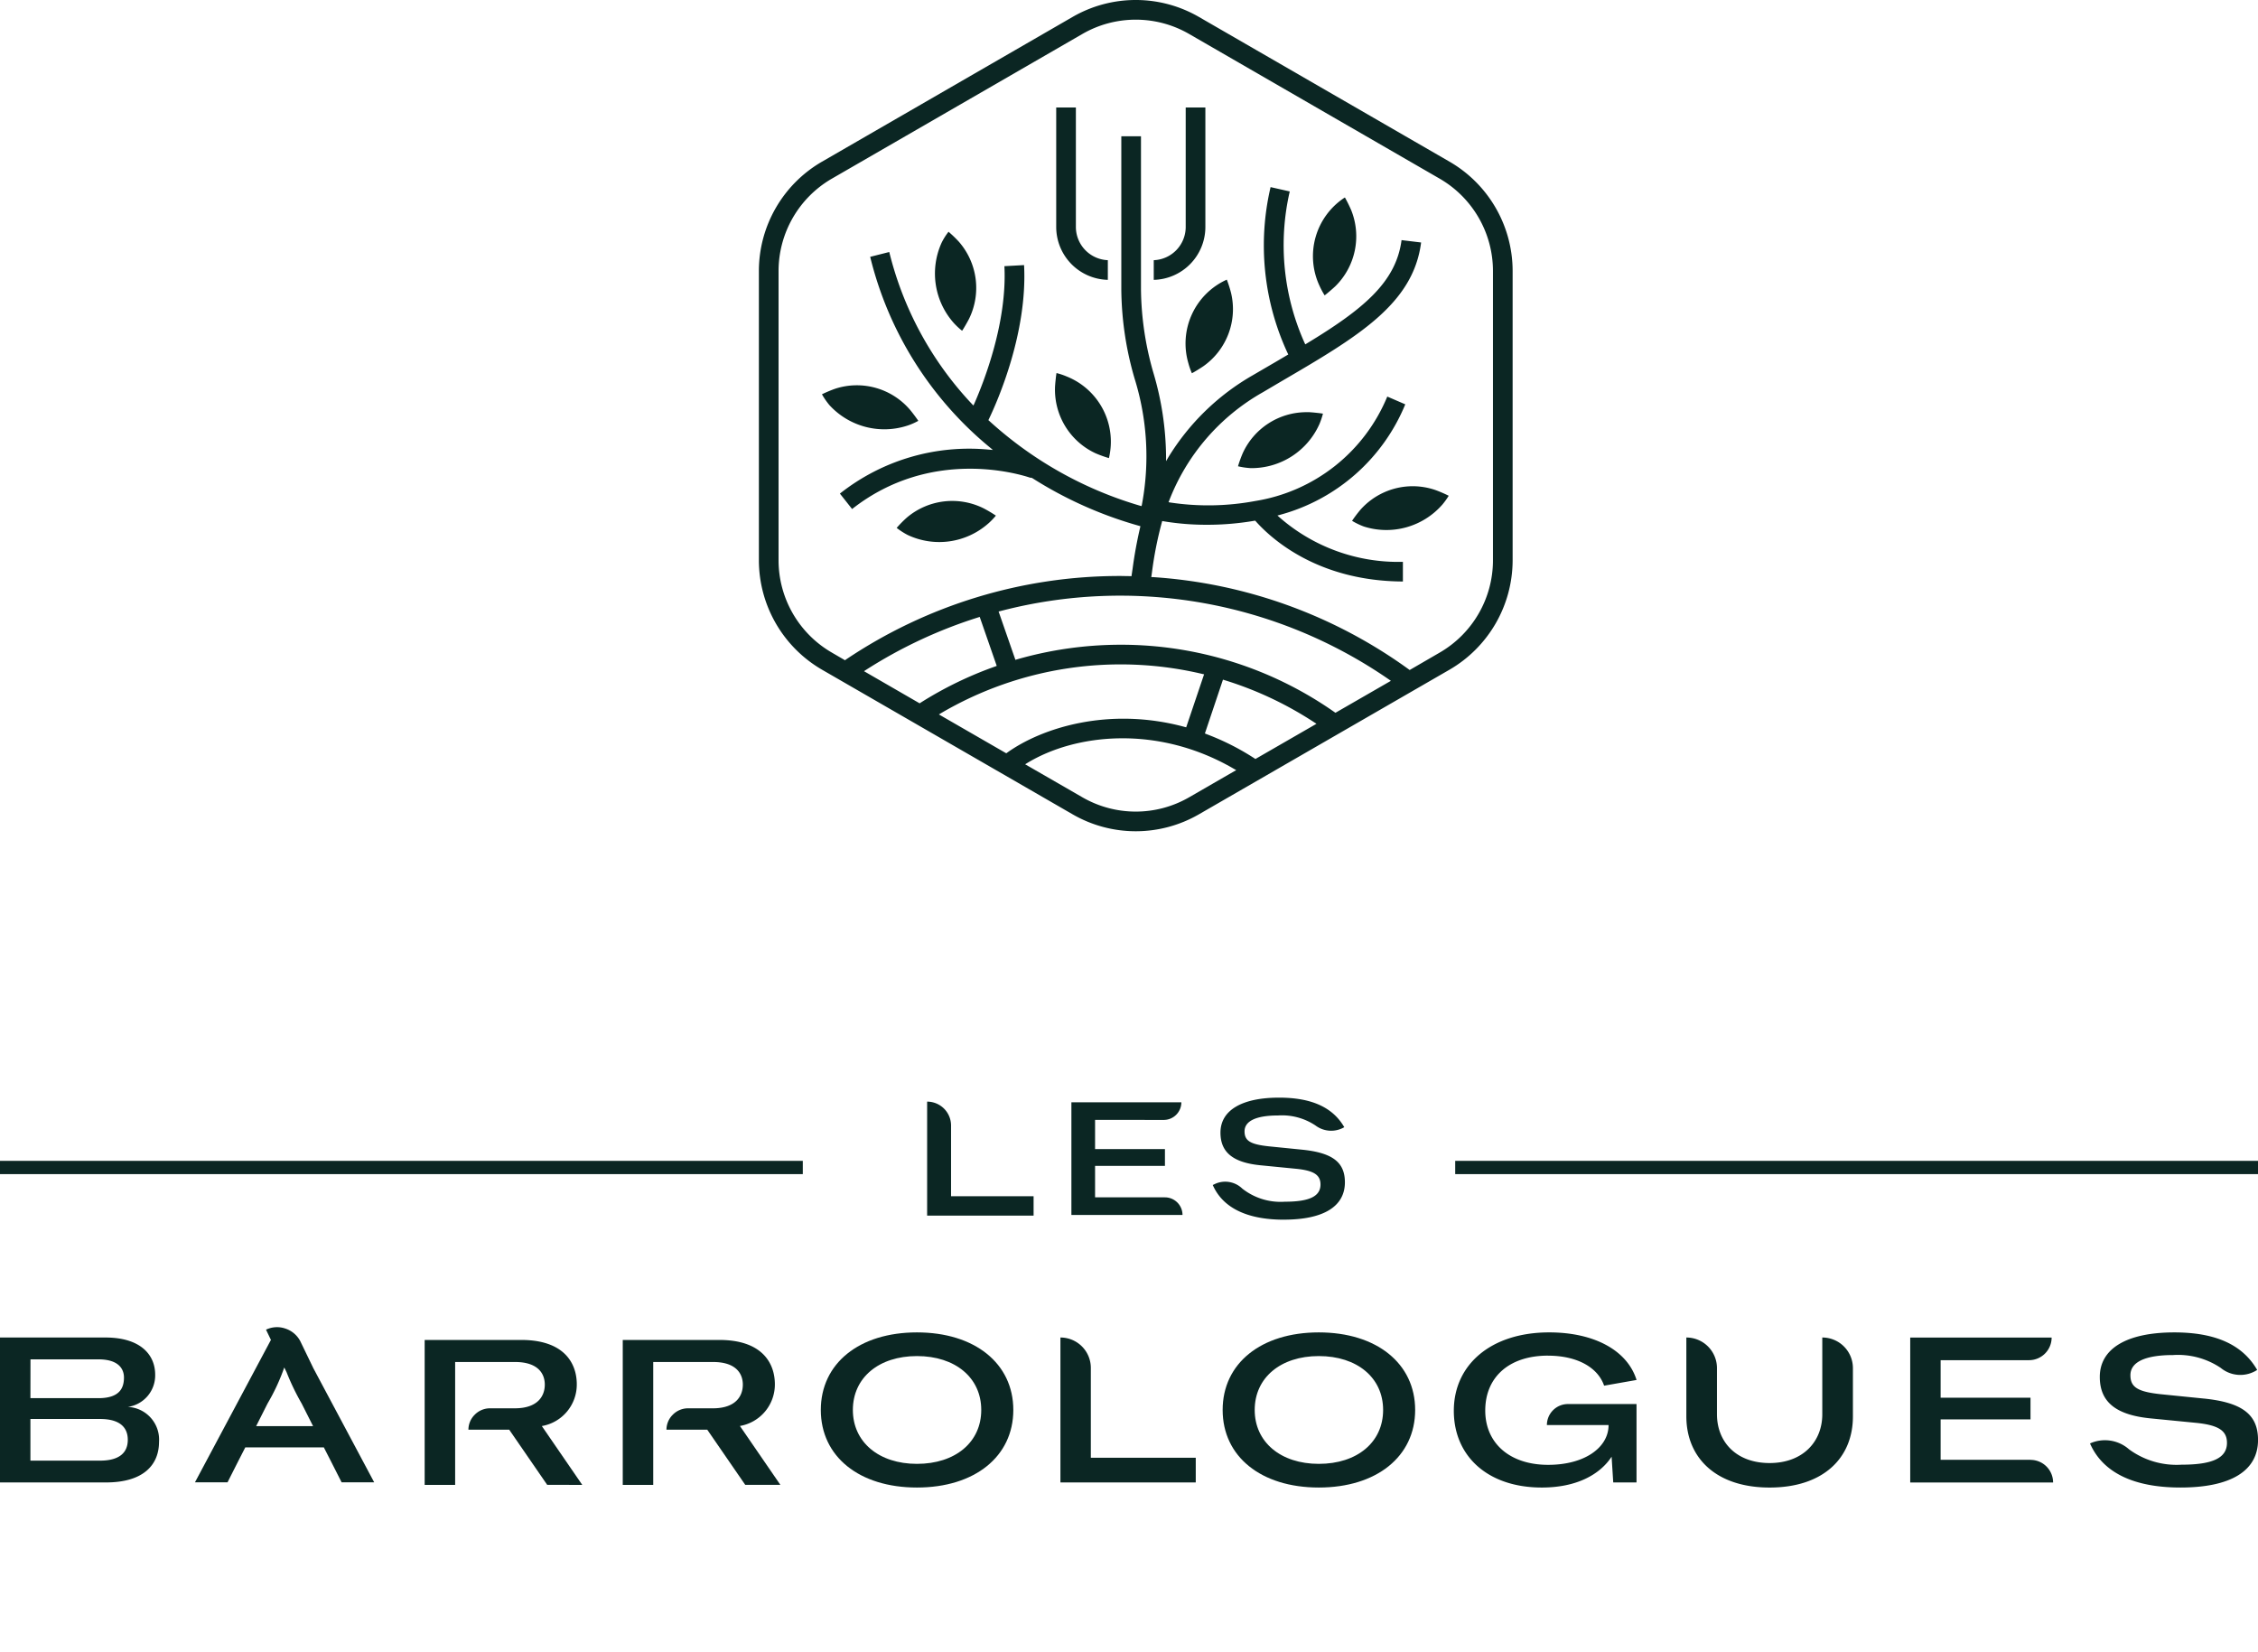 <svg id="Groupe_4667" data-name="Groupe 4667" xmlns="http://www.w3.org/2000/svg" width="229.651" height="167.998"><defs><clipPath id="clip-path"><path id="Rectangle_744" data-name="Rectangle 744" fill="none" d="M0 0h229.651v167.998H0z"/></clipPath></defs><g id="Groupe_4666" data-name="Groupe 4666" clip-path="url(#clip-path)" fill="#0b2623"><path id="Tracé_17861" data-name="Tracé 17861" d="M63.185 163.527l-4.113-5.985a4.28 4.28 0 0 0 3.555-4.248c0-2.124-1.269-4.509-5.652-4.509h-9.819v14.742h3.1v-12.5h6.084c2.349 0 3.034 1.188 3.034 2.3 0 1.157-.708 2.4-3.026 2.41h-2.6a2.177 2.177 0 0 0-1.512.664 2.144 2.144 0 0 0-.63 1.512h4.149l3.861 5.607z" transform="translate(-3.965 -12.509)"/><path id="Rectangle_739" data-name="Rectangle 739" transform="translate(148.003 118.061)" d="M0 0h81.648v1.35H0z"/><path id="Rectangle_740" data-name="Rectangle 740" transform="translate(0 118.061)" d="M0 0h81.649v1.35H0z"/><path id="Tracé_17862" data-name="Tracé 17862" d="M102.949 122.323v11.595h10.828v-1.976h-8.394v-7.185a2.434 2.434 0 0 0-2.434-2.435" transform="translate(-8.655 -10.284)"/><path id="Tracé_17863" data-name="Tracé 17863" d="M141.9 134.289c4.034 0 6.206-1.339 6.206-3.8 0-2.058-1.29-3.005-4.343-3.316l-3.414-.343c-1.846-.2-2.45-.555-2.45-1.52 0-1.061 1.192-1.617 3.414-1.617a6.137 6.137 0 0 1 3.806 1.022 2.645 2.645 0 0 0 2.923.17c-1.16-2.009-3.316-3.005-6.631-3.005-3.82 0-5.961 1.307-5.961 3.56 0 2.009 1.291 3.038 4.035 3.316l3.657.359c1.8.18 2.482.62 2.482 1.6 0 1.208-1.143 1.749-3.625 1.749a6.3 6.3 0 0 1-4.327-1.331 2.492 2.492 0 0 0-2.744-.493l-.262.125c1.014 2.319 3.479 3.527 7.235 3.527" transform="translate(-11.322 -10.247)"/><path id="Tracé_17864" data-name="Tracé 17864" d="M13 155.573a3.235 3.235 0 0 0 2.782-3.281c0-1.993-1.454-3.778-5.065-3.778H0v14.74h10.775c3.883 0 5.4-1.847 5.4-4.132A3.331 3.331 0 0 0 13 155.573m-9.9-4.837h6.914c2.075 0 2.594 1 2.594 1.847 0 1.018-.395 2.1-2.594 2.1h-6.92zm7.079 10.3H3.094V156.8h7.079c2.034 0 2.824.871 2.824 2.118 0 1.288-.83 2.118-2.824 2.118" transform="translate(0 -12.486)"/><path id="Tracé_17865" data-name="Tracé 17865" d="M100.923 147.947c-5.877 0-9.778 3.154-9.778 7.889s3.9 7.889 9.778 7.889 9.8-3.156 9.8-7.889-3.923-7.889-9.8-7.889m0 13.37c-3.883 0-6.519-2.221-6.519-5.481 0-3.281 2.636-5.481 6.519-5.481 3.9 0 6.539 2.2 6.539 5.481s-2.636 5.481-6.539 5.481" transform="translate(-7.663 -12.439)"/><path id="Tracé_17866" data-name="Tracé 17866" d="M120.844 151.607a3.093 3.093 0 0 0-3.093-3.093v14.74h13.764v-2.512h-10.671z" transform="translate(-9.9 -12.486)"/><path id="Tracé_17867" data-name="Tracé 17867" d="M145.543 147.947c-5.875 0-9.779 3.154-9.779 7.889s3.9 7.889 9.779 7.889 9.8-3.156 9.8-7.889-3.925-7.889-9.8-7.889m0 13.37c-3.883 0-6.519-2.221-6.519-5.481 0-3.281 2.636-5.481 6.519-5.481 3.9 0 6.542 2.2 6.542 5.481s-2.639 5.481-6.542 5.481" transform="translate(-11.414 -12.439)"/><path id="Tracé_17868" data-name="Tracé 17868" d="M171.012 150.314c3.01 0 5.086 1.226 5.708 3.052l3.3-.581c-.934-2.991-4.277-4.838-8.886-4.838-5.917 0-9.7 3.28-9.7 7.972 0 4.609 3.446 7.806 8.948 7.806 3.551 0 5.917-1.329 7.1-3.135l.166 2.616h2.368v-7.972h-6.976a2.138 2.138 0 0 0-2.139 2.139h6.27v.1c-.061 2.18-2.408 3.944-6.145 3.944-3.924 0-6.395-2.221-6.395-5.522 0-3.4 2.43-5.584 6.375-5.584" transform="translate(-13.573 -12.439)"/><path id="Tracé_17869" data-name="Tracé 17869" d="M201.08 148.514v7.805c0 2.783-1.972 4.962-5.357 4.962-3.426 0-5.355-2.18-5.355-4.962v-4.691a3.114 3.114 0 0 0-3.114-3.114v8.013c0 4.235 3.031 7.246 8.47 7.246s8.47-2.99 8.47-7.226v-4.92a3.113 3.113 0 0 0-3.113-3.113" transform="translate(-15.743 -12.486)"/><path id="Tracé_17870" data-name="Tracé 17870" d="M224.34 160.95h-9.134v-4.111h9.141v-2.2h-9.141v-3.82h8.989a2.3 2.3 0 0 0 2.3-2.3h-14.382v14.74h14.531a2.3 2.3 0 0 0-2.3-2.3" transform="translate(-17.833 -12.486)"/><path id="Tracé_17871" data-name="Tracé 17871" d="M128.361 124.189a1.792 1.792 0 0 0 1.792-1.792h-11.184v11.458h11.3a1.792 1.792 0 0 0-1.792-1.792h-7.1v-3.2h7.106v-1.71h-7.106v-2.969z" transform="translate(-10.002 -10.29)"/><path id="Tracé_17872" data-name="Tracé 17872" d="M243.64 154.674l-4.339-.437c-2.347-.248-3.114-.705-3.114-1.931 0-1.349 1.515-2.055 4.339-2.055a7.781 7.781 0 0 1 4.848 1.308 3.141 3.141 0 0 0 3.492.332l.214-.124c-1.474-2.554-4.214-3.819-8.429-3.819-4.858 0-7.578 1.661-7.578 4.526 0 2.554 1.641 3.861 5.128 4.215l4.651.456c2.283.229 3.155.79 3.155 2.035 0 1.536-1.454 2.221-4.609 2.221a8.181 8.181 0 0 1-5.349-1.561 3.707 3.707 0 0 0-3.972-.6c1.287 2.948 4.421 4.484 9.2 4.484 5.127 0 7.889-1.7 7.889-4.837 0-2.616-1.639-3.82-5.522-4.214" transform="translate(-19.512 -12.439)"/><path id="Tracé_17873" data-name="Tracé 17873" d="M84.622 153.294c0-2.124-1.269-4.509-5.652-4.509h-9.819v14.742h3.1v-12.5h6.079c2.349 0 3.034 1.188 3.034 2.3 0 1.157-.708 2.4-3.026 2.411h-2.6a2.173 2.173 0 0 0-1.511.664 2.141 2.141 0 0 0-.63 1.511h4.149l3.861 5.606h3.573l-4.113-5.985a4.279 4.279 0 0 0 3.555-4.248" transform="translate(-5.814 -12.509)"/><path id="Tracé_17874" data-name="Tracé 17874" d="M160.928 56.99V27.55a12.855 12.855 0 0 0-6.42-11.109L129.018 1.72a12.842 12.842 0 0 0-12.84 0L90.689 16.441a12.854 12.854 0 0 0-6.421 11.109v29.44a12.883 12.883 0 0 0 6.421 11.12l25.489 14.71a12.842 12.842 0 0 0 12.84 0l25.49-14.71a12.884 12.884 0 0 0 6.42-11.12m-60.31 14.54l-.07-.04-5.59-3.23.169-.11a47.673 47.673 0 0 1 11.48-5.37l.12-.04 1.73 4.98-.12.05a37.638 37.638 0 0 0-7.66 3.72zm8.81 5.08l-.071-.039-6.78-3.91.18-.11a36.1 36.1 0 0 1 26.65-4l.14.029-1.82 5.39-.12-.03c-7.74-2.109-14.6.091-18.121 2.631zm18.59 4.481a10.855 10.855 0 0 1-10.84 0l-5.83-3.361.18-.11c4.89-2.99 13.309-3.96 21.1.6l.191.1zm6.75-3.9l-.06-.04a25.415 25.415 0 0 0-4.97-2.51l-.11-.05.04-.11 1.8-5.36.12.039a36 36 0 0 1 9.22 4.341l.17.11zm8.14-4.7l-.06-.04a37.813 37.813 0 0 0-21.819-6.88 38.258 38.258 0 0 0-10.551 1.5l-.12.039-1.71-4.919.13-.03a48.117 48.117 0 0 1 39.61 6.97l.16.11zm7.55-4.35l-.07-.05a49.865 49.865 0 0 0-26.08-9.4h-.13l.07-.5a37.519 37.519 0 0 1 1.01-5.091l.03-.11.11.02a26.476 26.476 0 0 0 4.48.36 28.353 28.353 0 0 0 4.8-.409l.06-.01.05.049c1.629 1.83 6.36 6.1 14.98 6.14v-2a18.34 18.34 0 0 1-12.59-4.559l-.17-.15.221-.06a19.209 19.209 0 0 0 12.78-11.249l-1.83-.79a17.519 17.519 0 0 1-13.42 10.62 25.946 25.946 0 0 1-8.68.15l-.15-.03.06-.14a21.586 21.586 0 0 1 9.52-11.03l1.78-1.051c7.84-4.58 13.52-7.89 14.331-14.19l-1.99-.24c-.561 4.26-3.84 7-9.67 10.529l-.12.071-.06-.12a24.3 24.3 0 0 1-1.52-15.431l-1.95-.44a26.006 26.006 0 0 0 1.75 16.92l.049.1-.1.06c-.56.33-1.129.67-1.72 1.01l-1.8 1.05a24.094 24.094 0 0 0-8.579 8.34l-.23.39v-.46a30.673 30.673 0 0 0-1.26-8.43 31.459 31.459 0 0 1-1.291-8.569v-15.58h-2v15.58a33.131 33.131 0 0 0 1.35 9.059 26.554 26.554 0 0 1 .74 12.84l-.03.13-.13-.03a39.042 39.042 0 0 1-15.38-8.65l-.07-.06.039-.08c.941-1.96 3.95-8.85 3.59-15.69l-2 .11c.29 5.69-2.05 11.68-3.069 14l-.081.17-.13-.13a34.543 34.543 0 0 1-8.43-15.48l-1.94.49a36.216 36.216 0 0 0 12.18 19.39l.3.25-.39-.03a21.18 21.18 0 0 0-15.17 4.47l1.24 1.57c8.03-6.31 17.02-3.559 18.16-3.17l.009-.029.15.049a40.788 40.788 0 0 0 10.88 4.86l.12.03-.02.12a43.426 43.426 0 0 0-.78 4.28l-.01.05c-.029.19-.049.369-.08.529l-.01.11-.4-.01c-.249 0-.49-.01-.739-.01a49.878 49.878 0 0 0-27.94 8.521l-.06.049-1.339-.779a10.854 10.854 0 0 1-5.42-9.381V27.55a10.864 10.864 0 0 1 5.42-9.38l25.489-14.72a10.855 10.855 0 0 1 10.84 0l25.49 14.72a10.864 10.864 0 0 1 5.42 9.38v29.44a10.854 10.854 0 0 1-5.42 9.381z" transform="translate(-7.085)"/><path id="Tracé_17875" data-name="Tracé 17875" d="M135.846 31.051a7.12 7.12 0 0 0-3.911 8.49 6.965 6.965 0 0 0 .36 1.03c.24-.12.89-.52 1.19-.73a7.107 7.107 0 0 0 2.8-7.41 11.672 11.672 0 0 0-.439-1.38" transform="translate(-11.073 -2.611)"/><path id="Tracé_17876" data-name="Tracé 17876" d="M149.048 21.923a7.121 7.121 0 0 0-2.58 8.99 8.288 8.288 0 0 0 .52.97c.22-.159.8-.659 1.07-.91a7.131 7.131 0 0 0 1.63-7.761 14.188 14.188 0 0 0-.64-1.29" transform="translate(-12.265 -1.843)"/><path id="Tracé_17877" data-name="Tracé 17877" d="M118.342 41.773a7 7 0 0 0-1.04-.35c-.05.26-.13 1.02-.15 1.389a7.126 7.126 0 0 0 4.12 6.771 12.021 12.021 0 0 0 1.36.49 7.14 7.14 0 0 0-4.29-8.3" transform="translate(-9.849 -3.483)"/><path id="Tracé_17878" data-name="Tracé 17878" d="M92.6 43.137a13.164 13.164 0 0 0-1.33.56 7.3 7.3 0 0 0 .76 1.1 7.565 7.565 0 0 0 8.04 2.05 6.29 6.29 0 0 0 1-.45c-.15-.23-.6-.84-.84-1.12a7.111 7.111 0 0 0-7.631-2.14" transform="translate(-7.673 -3.597)"/><path id="Tracé_17879" data-name="Tracé 17879" d="M156.316 53.989a7.122 7.122 0 0 0-5.31 2.37 12.717 12.717 0 0 0-.87 1.149 7.069 7.069 0 0 0 1.2.58 7.559 7.559 0 0 0 7.99-2.239 7.2 7.2 0 0 0 .64-.89 13.75 13.75 0 0 0-1.29-.56 7.1 7.1 0 0 0-2.36-.41" transform="translate(-12.623 -4.539)"/><path id="Tracé_17880" data-name="Tracé 17880" d="M144.4 45.768a7.129 7.129 0 0 0-6.44 4.15 12.332 12.332 0 0 0-.49 1.35 7.254 7.254 0 0 0 1.3.19h.02a7.557 7.557 0 0 0 6.97-4.5 7.881 7.881 0 0 0 .35-1.04c-.27-.05-1.03-.13-1.4-.15z" transform="translate(-11.558 -3.848)"/><path id="Tracé_17881" data-name="Tracé 17881" d="M108.9 57.906a7.15 7.15 0 0 0 .76-.79 13.858 13.858 0 0 0-1.21-.721 7.142 7.142 0 0 0-7.871.941 11.712 11.712 0 0 0-1.01 1.029 7.233 7.233 0 0 0 1.12.72 7.534 7.534 0 0 0 8.21-1.18" transform="translate(-8.372 -4.676)"/><path id="Tracé_17882" data-name="Tracé 17882" d="M105.2 25.734a6.315 6.315 0 0 0-.71 1.13 7.57 7.57 0 0 0 1.29 8.2 7.114 7.114 0 0 0 .8.739c.159-.22.539-.889.71-1.22a7.136 7.136 0 0 0-1.051-7.849 12.58 12.58 0 0 0-1.04-1" transform="translate(-8.729 -2.164)"/><path id="Tracé_17883" data-name="Tracé 17883" d="M122.534 29.464v-2a3.387 3.387 0 0 1-3.25-3.37v-12.16h-2v12.16a5.38 5.38 0 0 0 5.25 5.37" transform="translate(-9.861 -1.003)"/><path id="Tracé_17884" data-name="Tracé 17884" d="M133.364 24.094v-12.16h-2v12.16a3.382 3.382 0 0 1-3.25 3.371v2a5.379 5.379 0 0 0 5.25-5.37" transform="translate(-10.771 -1.003)"/><path id="Tracé_17885" data-name="Tracé 17885" d="M33.691 151.542l-1.32-2.73a2.627 2.627 0 0 0-1.519-1.3 2.589 2.589 0 0 0-1.977.109l.5 1.039-7.725 14.482h3.313L26 161.091l.768-1.5h7.988l.766 1.5 1.04 2.051h3.313zm-5.819 5.888l1.16-2.3a20.572 20.572 0 0 0 1.7-3.666l.239.495a24.048 24.048 0 0 0 1.529 3.172l1.161 2.3z" transform="translate(-1.82 -12.39)"/></g></svg>